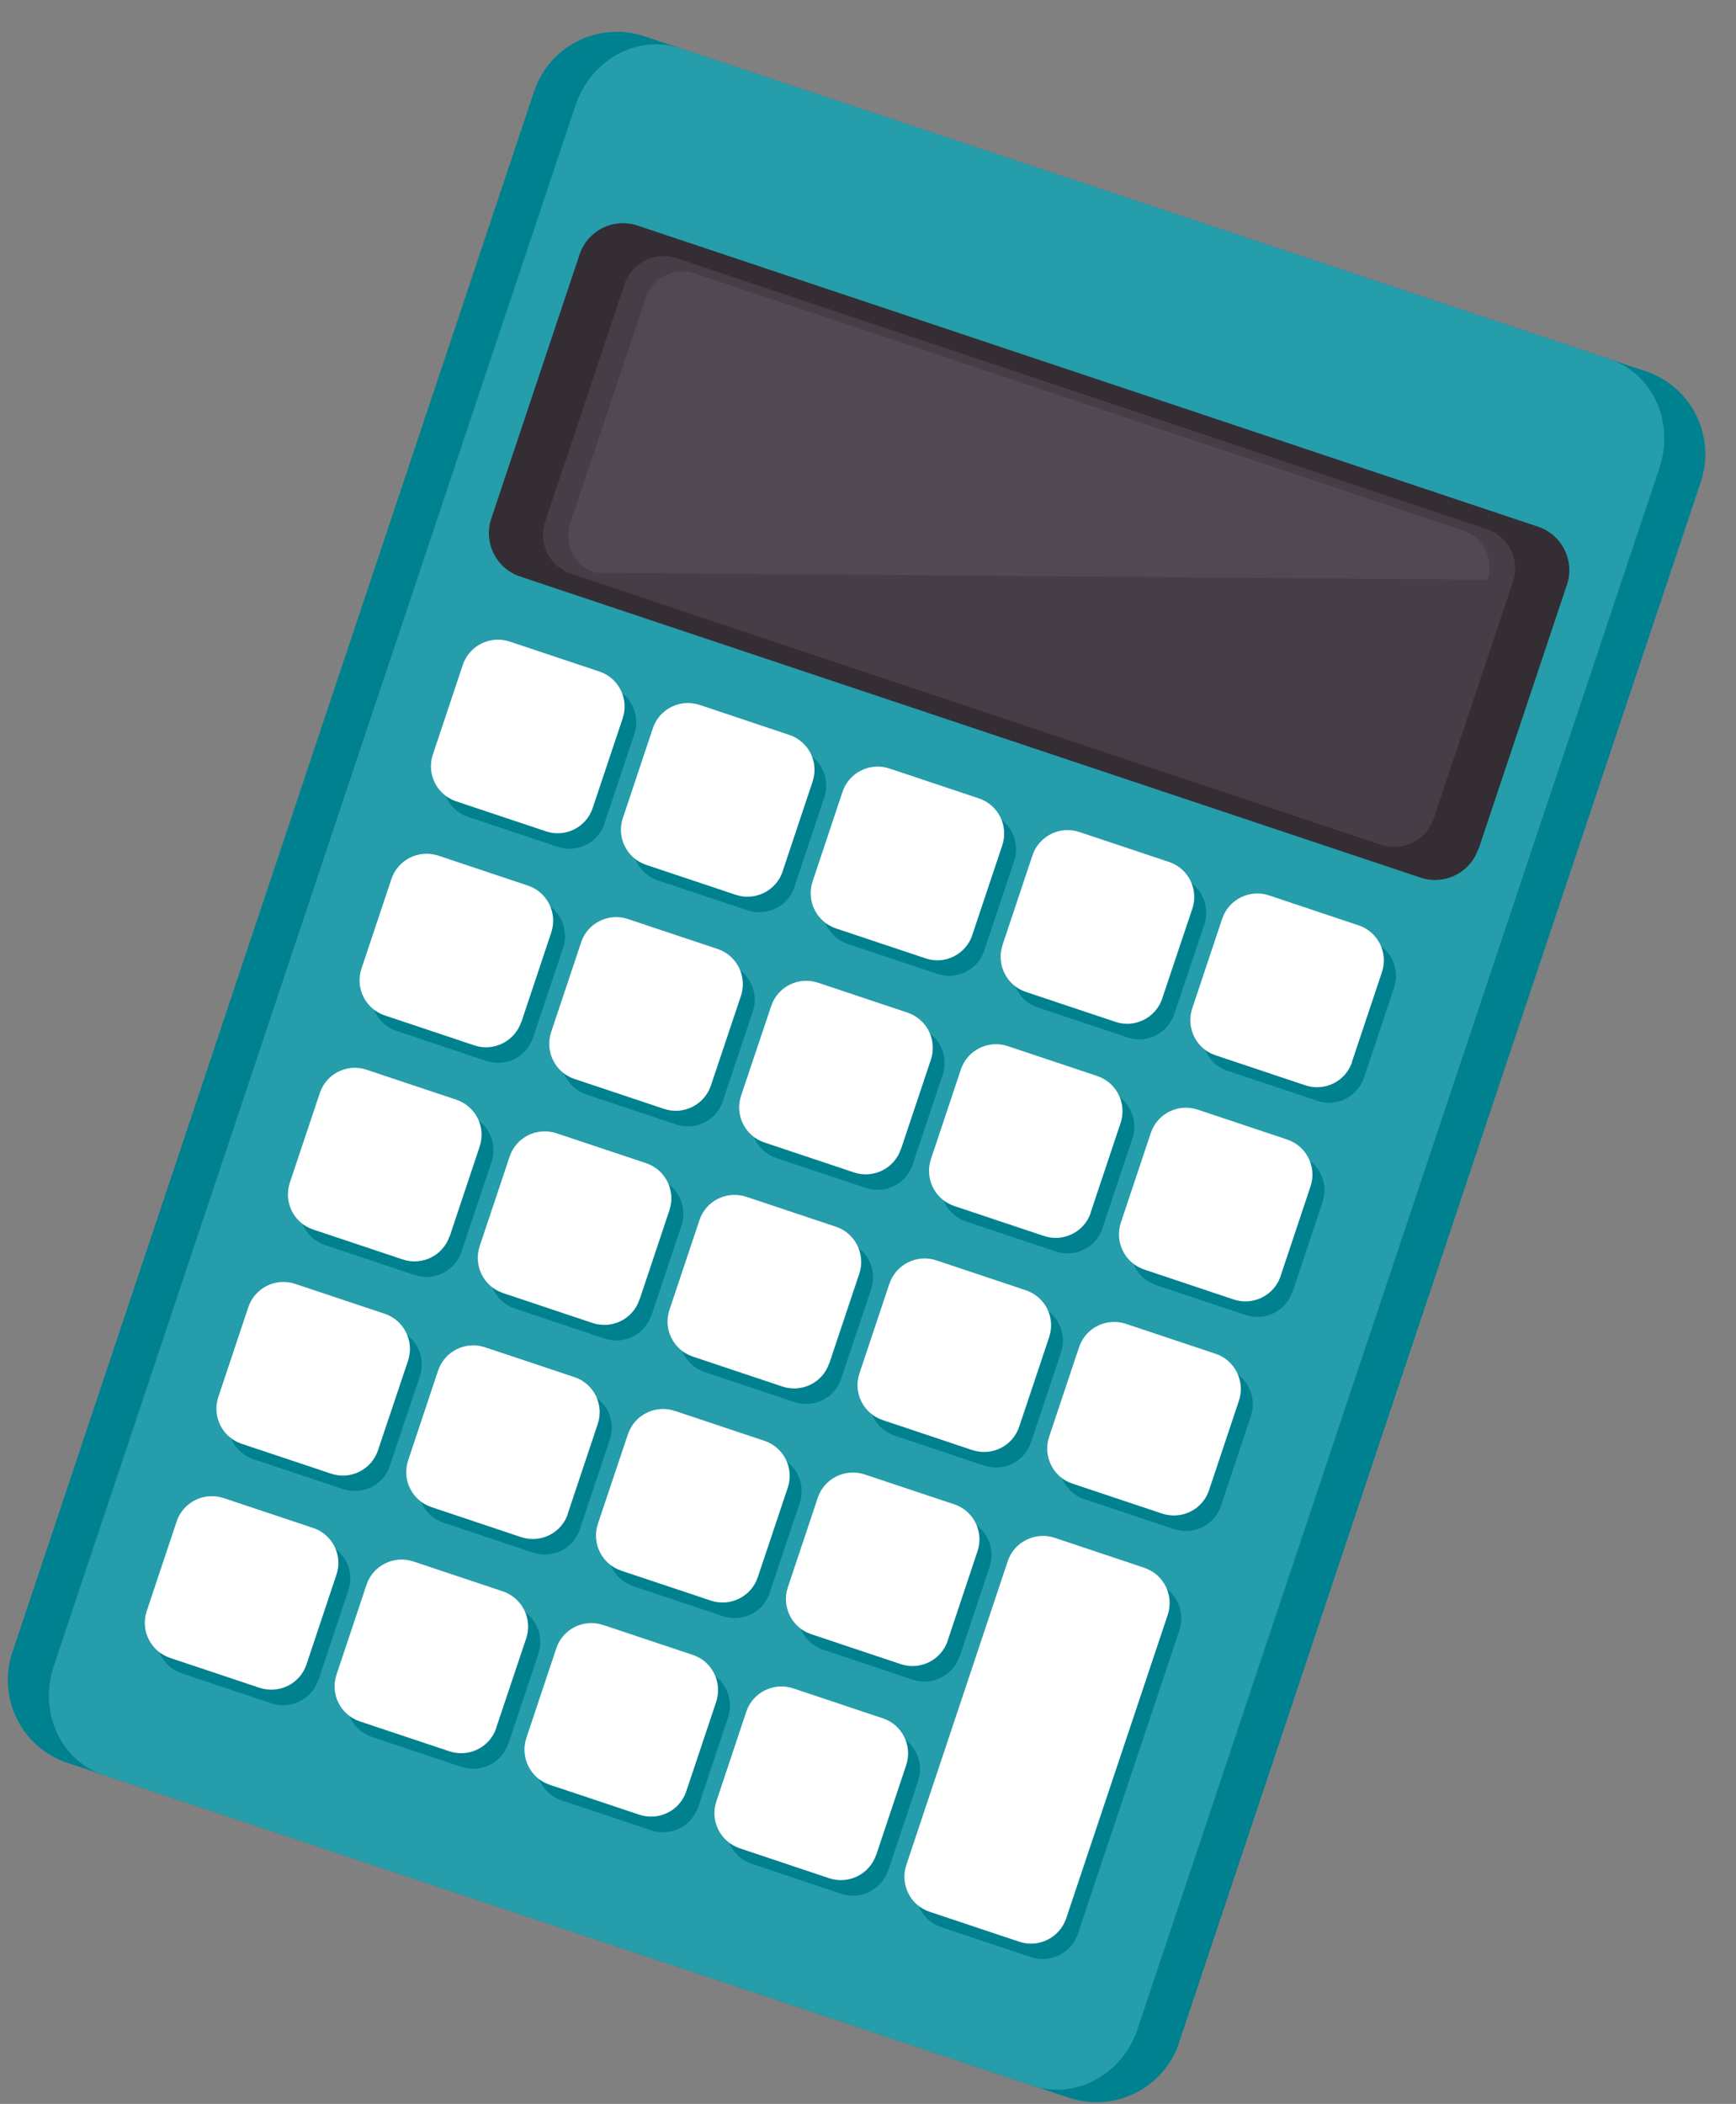 <svg width="52" height="63" viewBox="0 0 52 63" fill="none" xmlns="http://www.w3.org/2000/svg">
<rect x="0" y="0" width="52" height="63" fill="#808080" stroke="none"/>
<g clip-path="url(#clip0_88_19424)">
<path d="M35.322 61.162C34.865 62.532 33.382 63.274 32.012 62.813L2.024 52.79C0.649 52.334 -0.088 50.85 0.369 49.48L15.997 2.74C16.454 1.37 17.937 0.629 19.308 1.089L49.291 11.116C50.666 11.573 51.403 13.056 50.947 14.426L35.318 61.166L35.322 61.162Z" fill="#00818F"/>
<path d="M34.082 60.747C33.625 62.117 32.222 62.884 30.948 62.457L3.088 53.146C1.815 52.719 1.153 51.265 1.609 49.895L17.238 3.155C17.695 1.785 19.099 1.018 20.372 1.446L48.228 10.76C49.502 11.187 50.163 12.641 49.707 14.011L34.078 60.751L34.082 60.747Z" fill="#259DAB"/>
<path d="M44.285 25.413C44.046 26.133 43.267 26.519 42.55 26.28L15.579 17.263C14.863 17.024 14.473 16.245 14.716 15.528L17.36 7.622C17.599 6.901 18.378 6.515 19.095 6.754L46.07 15.771C46.786 16.01 47.176 16.789 46.937 17.506L44.293 25.413H44.285Z" fill="#342D34"/>
<path d="M42.935 24.52C42.721 25.166 42.022 25.513 41.376 25.3L17.108 17.183C16.462 16.966 16.11 16.27 16.328 15.625L18.708 8.51C18.926 7.865 19.626 7.513 20.271 7.731L44.544 15.847C45.189 16.061 45.537 16.76 45.323 17.41L42.943 24.524L42.935 24.52Z" fill="#463D47"/>
<path d="M17.82 17.15C17.208 16.945 16.877 16.282 17.082 15.671L19.337 8.925C19.542 8.313 20.204 7.982 20.816 8.187L43.823 15.88C44.431 16.086 44.766 16.748 44.561 17.359L17.82 17.15Z" fill="#524854"/>
<path d="M18.109 24.658C17.916 25.241 17.287 25.551 16.705 25.358L14.019 24.461C13.441 24.269 13.127 23.64 13.319 23.058L14.216 20.376C14.409 19.798 15.037 19.484 15.62 19.676L18.301 20.573C18.88 20.766 19.194 21.394 19.001 21.977L18.105 24.658H18.109Z" fill="#00818F"/>
<path d="M15.967 31.069C15.774 31.651 15.146 31.966 14.563 31.769L11.882 30.872C11.299 30.679 10.985 30.051 11.182 29.468L12.079 26.783C12.271 26.204 12.9 25.89 13.482 26.083L16.168 26.98C16.75 27.172 17.06 27.801 16.868 28.383L15.967 31.065V31.069Z" fill="#00818F"/>
<path d="M13.826 37.48C13.629 38.062 13.001 38.377 12.423 38.18L9.737 37.283C9.159 37.09 8.844 36.462 9.041 35.879L9.934 33.194C10.126 32.615 10.759 32.301 11.337 32.494L14.023 33.39C14.606 33.583 14.916 34.212 14.723 34.794L13.826 37.476V37.48Z" fill="#00818F"/>
<path d="M11.681 43.891C11.488 44.473 10.86 44.783 10.277 44.59L7.591 43.694C7.013 43.501 6.699 42.872 6.892 42.29L7.788 39.608C7.981 39.026 8.61 38.712 9.192 38.909L11.874 39.805C12.456 39.998 12.77 40.627 12.578 41.209L11.677 43.891H11.681Z" fill="#00818F"/>
<path d="M9.535 50.306C9.342 50.884 8.714 51.198 8.132 51.006L5.45 50.109C4.867 49.916 4.553 49.288 4.75 48.705L5.647 46.019C5.84 45.441 6.468 45.127 7.051 45.32L9.736 46.216C10.319 46.409 10.629 47.038 10.436 47.62L9.539 50.306H9.535Z" fill="#00818F"/>
<path d="M23.798 26.561C23.605 27.139 22.977 27.453 22.394 27.26L19.709 26.364C19.13 26.171 18.816 25.542 19.009 24.964L19.906 22.278C20.098 21.696 20.731 21.386 21.309 21.579L23.991 22.475C24.573 22.668 24.883 23.297 24.691 23.879L23.794 26.561H23.798Z" fill="#00818F"/>
<path d="M21.652 32.972C21.46 33.554 20.831 33.864 20.253 33.671L17.567 32.775C16.989 32.582 16.675 31.953 16.867 31.371L17.764 28.689C17.957 28.107 18.585 27.793 19.168 27.99L21.849 28.886C22.427 29.079 22.746 29.708 22.549 30.29L21.648 32.976L21.652 32.972Z" fill="#00818F"/>
<path d="M19.512 39.382C19.315 39.964 18.691 40.275 18.108 40.082L15.427 39.185C14.844 38.992 14.534 38.364 14.727 37.781L15.624 35.096C15.816 34.517 16.445 34.203 17.027 34.396L19.713 35.292C20.291 35.489 20.606 36.114 20.413 36.696L19.516 39.382H19.512Z" fill="#00818F"/>
<path d="M17.37 45.793C17.177 46.375 16.545 46.685 15.966 46.492L13.285 45.596C12.703 45.403 12.388 44.775 12.585 44.192L13.482 41.506C13.675 40.928 14.303 40.614 14.886 40.806L17.567 41.703C18.149 41.896 18.464 42.524 18.267 43.107L17.37 45.788V45.793Z" fill="#00818F"/>
<path d="M15.226 52.208C15.033 52.79 14.404 53.1 13.822 52.908L11.14 52.011C10.558 51.814 10.244 51.19 10.441 50.607L11.337 47.922C11.53 47.343 12.159 47.029 12.741 47.222L15.427 48.118C16.005 48.311 16.319 48.94 16.127 49.522L15.23 52.208H15.226Z" fill="#00818F"/>
<path d="M29.484 28.463C29.291 29.041 28.658 29.355 28.08 29.163L25.394 28.266C24.816 28.073 24.502 27.445 24.694 26.867L25.591 24.181C25.784 23.603 26.412 23.288 26.995 23.481L29.681 24.378C30.259 24.575 30.573 25.199 30.38 25.781L29.484 28.463Z" fill="#00818F"/>
<path d="M27.339 34.874C27.146 35.452 26.518 35.766 25.94 35.573L23.254 34.677C22.676 34.484 22.366 33.855 22.554 33.273L23.451 30.587C23.644 30.005 24.276 29.695 24.855 29.887L27.536 30.784C28.119 30.977 28.433 31.605 28.236 32.188L27.335 34.874H27.339Z" fill="#00818F"/>
<path d="M25.198 41.284C25.005 41.867 24.376 42.177 23.798 41.984L21.112 41.087C20.53 40.895 20.22 40.266 20.413 39.684L21.309 37.002C21.502 36.42 22.131 36.109 22.713 36.302L25.395 37.199C25.977 37.392 26.291 38.02 26.094 38.603L25.194 41.288L25.198 41.284Z" fill="#00818F"/>
<path d="M23.057 47.695C22.864 48.278 22.236 48.592 21.653 48.395L18.972 47.498C18.389 47.306 18.079 46.677 18.272 46.095L19.169 43.409C19.361 42.826 19.994 42.516 20.572 42.709L23.258 43.606C23.836 43.798 24.151 44.427 23.954 45.009L23.057 47.691V47.695Z" fill="#00818F"/>
<path d="M20.911 54.11C20.719 54.688 20.09 55.002 19.508 54.81L16.822 53.913C16.244 53.72 15.929 53.092 16.122 52.509L17.019 49.828C17.216 49.245 17.84 48.935 18.422 49.128L21.108 50.025C21.691 50.222 22.001 50.846 21.808 51.428L20.911 54.114V54.11Z" fill="#00818F"/>
<path d="M35.174 30.365C34.981 30.943 34.353 31.262 33.77 31.065L31.084 30.168C30.506 29.975 30.192 29.347 30.389 28.769L31.285 26.083C31.478 25.5 32.107 25.19 32.689 25.383L35.375 26.28C35.957 26.473 36.267 27.101 36.075 27.683L35.174 30.365Z" fill="#00818F"/>
<path d="M33.029 36.776C32.832 37.358 32.203 37.669 31.625 37.476L28.939 36.579C28.361 36.386 28.047 35.758 28.239 35.175L29.136 32.49C29.329 31.911 29.957 31.597 30.54 31.79L33.221 32.687C33.8 32.879 34.114 33.508 33.921 34.09L33.024 36.776H33.029Z" fill="#00818F"/>
<path d="M30.883 43.187C30.691 43.769 30.062 44.079 29.48 43.887L26.798 42.99C26.216 42.797 25.906 42.169 26.094 41.586L26.995 38.9C27.188 38.318 27.816 38.008 28.399 38.201L31.084 39.097C31.663 39.29 31.977 39.919 31.78 40.501L30.883 43.187Z" fill="#00818F"/>
<path d="M28.743 49.597C28.546 50.176 27.921 50.49 27.339 50.297L24.657 49.401C24.075 49.204 23.765 48.579 23.957 47.997L24.854 45.315C25.047 44.733 25.675 44.423 26.258 44.615L28.944 45.512C29.522 45.705 29.836 46.333 29.643 46.916L28.747 49.602L28.743 49.597Z" fill="#00818F"/>
<path d="M26.601 56.008C26.404 56.591 25.775 56.901 25.197 56.708L22.515 55.811C21.937 55.619 21.623 54.99 21.816 54.408L22.712 51.726C22.905 51.144 23.534 50.829 24.116 51.026L26.802 51.923C27.38 52.116 27.694 52.744 27.501 53.327L26.605 56.012L26.601 56.008Z" fill="#00818F"/>
<path d="M40.86 32.263C40.663 32.846 40.035 33.16 39.456 32.963L36.771 32.066C36.188 31.874 35.878 31.245 36.071 30.663L36.968 27.977C37.16 27.399 37.789 27.084 38.371 27.277L41.057 28.174C41.639 28.367 41.954 28.995 41.757 29.578L40.86 32.259V32.263Z" fill="#00818F"/>
<path d="M38.714 38.678C38.522 39.256 37.893 39.571 37.315 39.378L34.629 38.481C34.047 38.288 33.736 37.66 33.929 37.082L34.83 34.396C35.023 33.818 35.651 33.503 36.234 33.696L38.915 34.593C39.498 34.786 39.808 35.414 39.615 35.996L38.718 38.682L38.714 38.678Z" fill="#00818F"/>
<path d="M36.574 45.089C36.381 45.671 35.752 45.981 35.17 45.789L32.484 44.892C31.906 44.699 31.591 44.071 31.784 43.488L32.681 40.803C32.874 40.22 33.502 39.91 34.085 40.103L36.77 40.999C37.349 41.192 37.663 41.821 37.47 42.403L36.574 45.089Z" fill="#00818F"/>
<path d="M34.625 47.41L31.939 46.514C31.361 46.321 30.732 46.635 30.54 47.213L27.498 56.306C27.305 56.888 27.615 57.517 28.197 57.709L30.883 58.606C31.461 58.799 32.094 58.484 32.287 57.906L35.329 48.81C35.522 48.231 35.207 47.603 34.629 47.406L34.625 47.41Z" fill="#00818F"/>
<path d="M17.754 24.193C17.561 24.776 16.933 25.09 16.351 24.893L13.665 23.996C13.086 23.804 12.772 23.175 12.965 22.597L13.862 19.911C14.054 19.333 14.687 19.018 15.265 19.211L17.951 20.108C18.534 20.301 18.848 20.929 18.651 21.512L17.754 24.193Z" fill="white"/>
<path d="M15.612 30.604C15.419 31.182 14.787 31.497 14.209 31.304L11.527 30.407C10.949 30.215 10.634 29.586 10.827 29.008L11.724 26.322C11.917 25.744 12.545 25.429 13.132 25.622L15.813 26.519C16.392 26.712 16.706 27.34 16.513 27.922L15.617 30.604H15.612Z" fill="white"/>
<path d="M13.467 37.015C13.274 37.597 12.646 37.907 12.068 37.715L9.382 36.818C8.799 36.625 8.489 35.997 8.682 35.414L9.579 32.733C9.772 32.15 10.4 31.836 10.982 32.033L13.668 32.93C14.251 33.127 14.561 33.751 14.368 34.333L13.471 37.019L13.467 37.015Z" fill="white"/>
<path d="M11.322 43.43C11.129 44.008 10.501 44.322 9.923 44.13L7.237 43.233C6.659 43.04 6.344 42.412 6.541 41.829L7.438 39.143C7.631 38.565 8.259 38.251 8.837 38.444L11.523 39.34C12.101 39.533 12.416 40.162 12.223 40.744L11.322 43.43Z" fill="white"/>
<path d="M9.181 49.84C8.988 50.419 8.359 50.733 7.773 50.54L5.091 49.644C4.513 49.447 4.199 48.822 4.396 48.24L5.292 45.558C5.485 44.98 6.114 44.666 6.696 44.858L9.382 45.755C9.96 45.948 10.274 46.576 10.077 47.155L9.181 49.84Z" fill="white"/>
<path d="M23.443 26.096C23.251 26.674 22.618 26.988 22.04 26.795L19.358 25.899C18.776 25.706 18.461 25.077 18.658 24.495L19.555 21.809C19.748 21.227 20.376 20.917 20.959 21.109L23.64 22.006C24.223 22.199 24.537 22.827 24.34 23.405L23.443 26.091V26.096Z" fill="white"/>
<path d="M21.294 32.506C21.101 33.084 20.473 33.399 19.894 33.206L17.209 32.309C16.63 32.117 16.316 31.488 16.509 30.906L17.406 28.22C17.598 27.637 18.227 27.327 18.809 27.52L21.495 28.417C22.073 28.61 22.387 29.238 22.195 29.82L21.294 32.506Z" fill="white"/>
<path d="M19.153 38.917C18.961 39.499 18.332 39.809 17.75 39.617L15.068 38.72C14.49 38.527 14.175 37.899 14.368 37.316L15.265 34.635C15.458 34.052 16.086 33.742 16.669 33.935L19.354 34.831C19.933 35.024 20.247 35.653 20.054 36.235L19.157 38.917H19.153Z" fill="white"/>
<path d="M17.012 45.328C16.819 45.91 16.191 46.22 15.608 46.028L12.927 45.131C12.344 44.938 12.03 44.31 12.227 43.727L13.123 41.041C13.316 40.463 13.945 40.149 14.523 40.342L17.209 41.238C17.787 41.431 18.101 42.06 17.904 42.642L17.008 45.324L17.012 45.328Z" fill="white"/>
<path d="M14.866 51.743C14.674 52.321 14.045 52.635 13.463 52.442L10.777 51.546C10.199 51.353 9.884 50.724 10.081 50.142L10.978 47.456C11.171 46.878 11.799 46.564 12.382 46.757L15.063 47.653C15.641 47.85 15.956 48.474 15.763 49.057L14.862 51.743H14.866Z" fill="white"/>
<path d="M29.125 27.998C28.932 28.58 28.304 28.894 27.726 28.698L25.04 27.801C24.462 27.608 24.147 26.98 24.34 26.397L25.237 23.711C25.429 23.133 26.058 22.819 26.64 23.012L29.322 23.908C29.904 24.101 30.214 24.73 30.022 25.312L29.125 27.994V27.998Z" fill="white"/>
<path d="M26.984 34.409C26.791 34.991 26.163 35.301 25.58 35.108L22.899 34.212C22.32 34.019 22.002 33.391 22.199 32.808L23.1 30.127C23.293 29.544 23.921 29.234 24.503 29.427L27.185 30.323C27.763 30.516 28.078 31.145 27.885 31.727L26.988 34.409H26.984Z" fill="white"/>
<path d="M24.839 40.819C24.646 41.402 24.018 41.712 23.435 41.519L20.754 40.623C20.171 40.425 19.857 39.801 20.054 39.219L20.951 36.537C21.143 35.955 21.772 35.645 22.354 35.837L25.04 36.734C25.618 36.927 25.933 37.555 25.74 38.138L24.843 40.819H24.839Z" fill="white"/>
<path d="M22.698 47.23C22.505 47.808 21.876 48.123 21.294 47.93L18.608 47.033C18.03 46.84 17.716 46.212 17.908 45.634L18.809 42.948C19.002 42.37 19.63 42.055 20.213 42.248L22.899 43.145C23.477 43.338 23.791 43.966 23.598 44.544L22.698 47.23Z" fill="white"/>
<path d="M20.556 53.641C20.363 54.223 19.73 54.533 19.152 54.341L16.466 53.444C15.888 53.251 15.574 52.623 15.767 52.04L16.663 49.359C16.856 48.776 17.485 48.466 18.067 48.659L20.753 49.556C21.331 49.748 21.645 50.377 21.453 50.959L20.556 53.641Z" fill="white"/>
<path d="M34.814 29.9C34.622 30.478 33.993 30.793 33.415 30.6L30.729 29.703C30.151 29.51 29.837 28.882 30.029 28.299L30.926 25.614C31.119 25.031 31.752 24.721 32.33 24.914L35.016 25.811C35.598 26.003 35.908 26.632 35.715 27.21L34.814 29.896V29.9Z" fill="white"/>
<path d="M32.674 36.311C32.481 36.893 31.853 37.203 31.27 37.011L28.585 36.114C28.006 35.921 27.692 35.292 27.885 34.71L28.782 32.024C28.974 31.446 29.603 31.132 30.185 31.325L32.867 32.221C33.449 32.418 33.759 33.042 33.567 33.625L32.67 36.306L32.674 36.311Z" fill="white"/>
<path d="M30.529 42.722C30.337 43.304 29.708 43.614 29.126 43.422L26.444 42.525C25.862 42.332 25.547 41.704 25.744 41.125L26.641 38.44C26.838 37.861 27.466 37.547 28.045 37.74L30.726 38.636C31.309 38.829 31.623 39.458 31.426 40.04L30.529 42.722Z" fill="white"/>
<path d="M28.388 49.133C28.191 49.711 27.567 50.025 26.984 49.832L24.299 48.935C23.72 48.743 23.406 48.114 23.599 47.532L24.495 44.85C24.688 44.272 25.317 43.958 25.899 44.151L28.585 45.047C29.163 45.24 29.477 45.868 29.28 46.451L28.384 49.137L28.388 49.133Z" fill="white"/>
<path d="M26.243 55.543C26.05 56.121 25.417 56.436 24.839 56.243L22.157 55.346C21.579 55.149 21.261 54.525 21.458 53.943L22.354 51.257C22.547 50.678 23.176 50.364 23.758 50.557L26.444 51.454C27.026 51.646 27.336 52.275 27.144 52.857L26.247 55.543H26.243Z" fill="white"/>
<path d="M40.502 31.798C40.309 32.38 39.68 32.695 39.098 32.498L36.412 31.601C35.83 31.408 35.52 30.78 35.712 30.197L36.609 27.512C36.802 26.933 37.43 26.619 38.013 26.812L40.694 27.709C41.277 27.901 41.587 28.53 41.394 29.112L40.497 31.794L40.502 31.798Z" fill="white"/>
<path d="M38.359 38.213C38.167 38.791 37.538 39.105 36.956 38.913L34.274 38.016C33.696 37.823 33.382 37.195 33.574 36.612L34.471 33.927C34.664 33.344 35.292 33.034 35.875 33.227L38.556 34.123C39.135 34.316 39.449 34.945 39.256 35.523L38.359 38.209V38.213Z" fill="white"/>
<path d="M36.215 44.624C36.022 45.206 35.393 45.516 34.811 45.324L32.125 44.427C31.543 44.234 31.233 43.606 31.425 43.023L32.322 40.342C32.515 39.759 33.143 39.449 33.726 39.642L36.411 40.538C36.99 40.731 37.304 41.36 37.111 41.942L36.215 44.624Z" fill="white"/>
<path d="M34.271 46.945L31.589 46.048C31.011 45.856 30.378 46.17 30.186 46.748L27.148 55.845C26.955 56.427 27.265 57.056 27.848 57.248L30.534 58.145C31.112 58.338 31.74 58.024 31.937 57.445L34.979 48.353C35.172 47.771 34.858 47.142 34.279 46.949L34.271 46.945Z" fill="white"/>
</g>
<defs>
<clipPath id="clip0_88_19424">
<rect width="50.85" height="62" fill="white" transform="translate(0.234 0.951)"/>
</clipPath>
</defs>
</svg>
